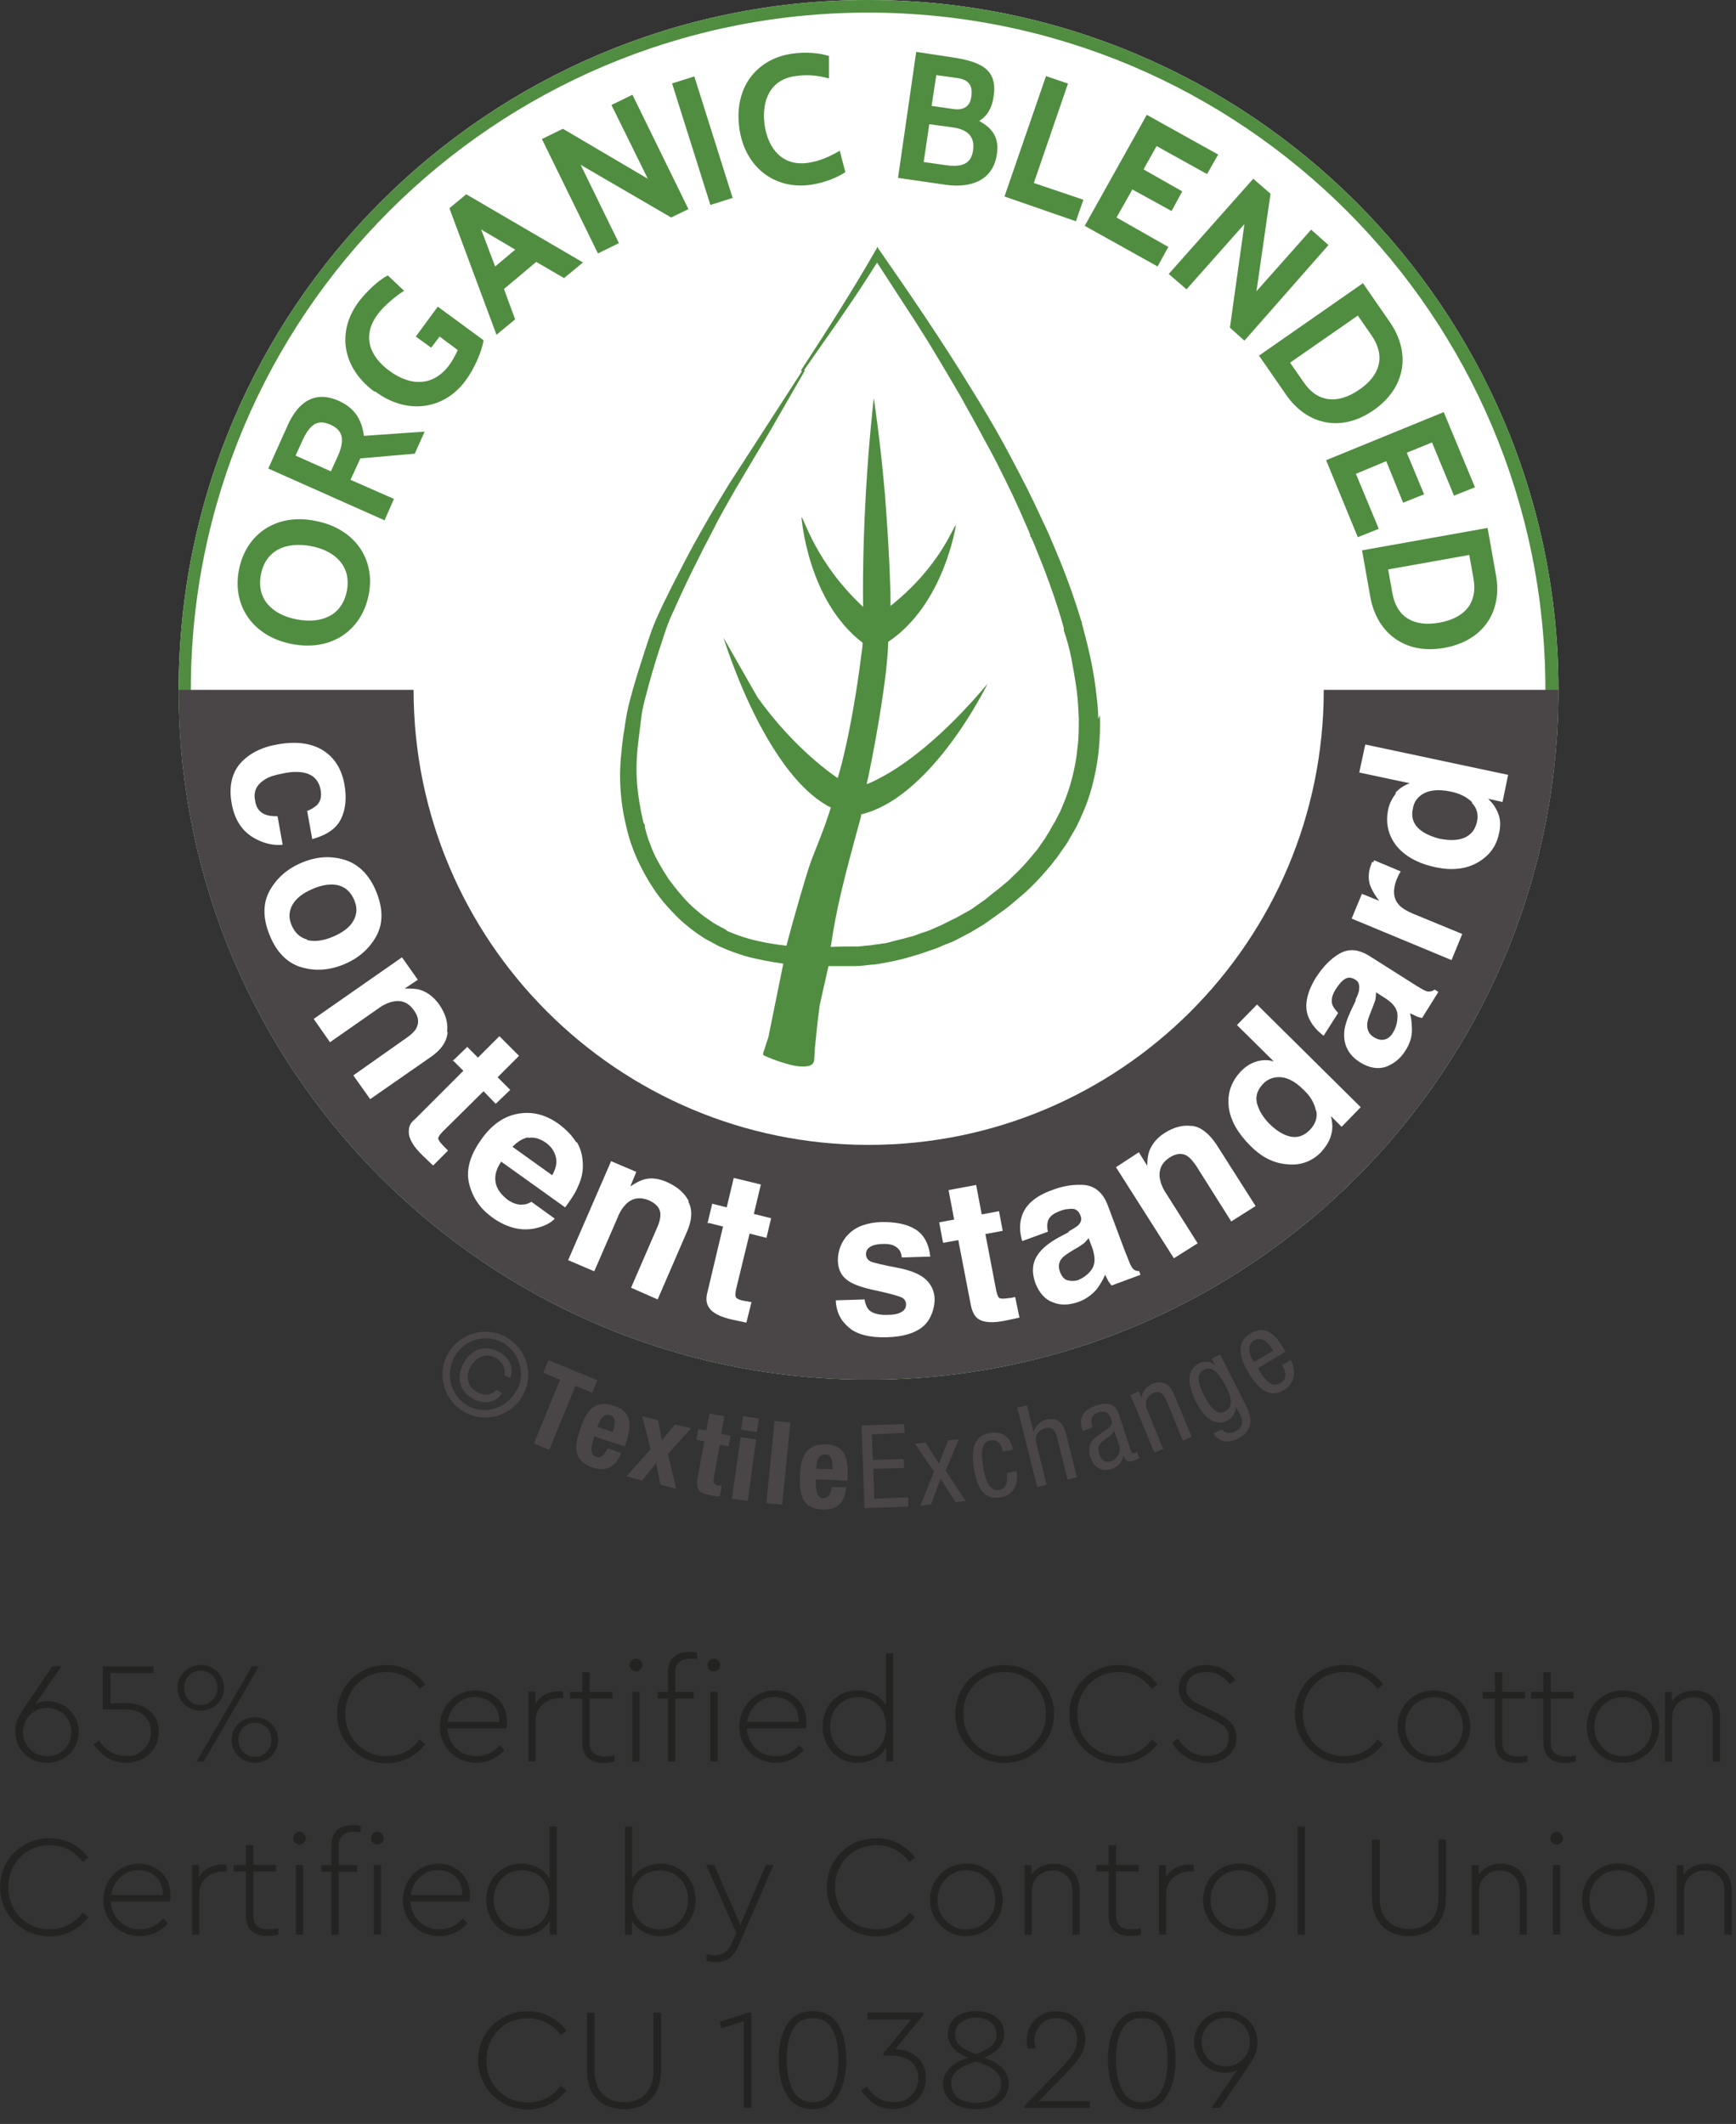 <svg xmlns="http://www.w3.org/2000/svg" xmlns:xlink="http://www.w3.org/1999/xlink" id="Layer_1" viewBox="0 0 1555.6 1903.4"><rect x="0" y="0" width="1555.6" height="1903.4" fill="#333333" stroke="none"/><defs><style>      .st0 {        fill: none;      }      .st1 {        fill: #4a4648;      }      .st2 {        fill: #508d41;      }      .st3 {        isolation: isolate;      }      .st4 {        fill: #232422;      }      .st5 {        fill: #fff;      }      .st6 {        clip-path: url(#clippath);      }    </style><clipPath id="clippath"><path class="st0" d="M160.1,618.2c0,341.3,276.9,618.2,618.2,618.2s618.2-276.9,618.2-618.2S1119.3,0,777.9,0,160.1,276.9,160.1,618.2Z"></path></clipPath></defs><g class="st3"><g class="st3"><path class="st4" d="M56.8,1528.2c4.2,2.5,7.6,5.8,10,9.9,2.5,4.2,3.7,8.8,3.7,13.9s-1.2,9.8-3.7,14.1c-2.5,4.2-5.9,7.6-10.3,10s-9.1,3.7-14.4,3.7-10-1.2-14.4-3.7c-4.4-2.5-7.8-5.8-10.3-10.1-2.5-4.2-3.7-9-3.7-14.1s.8-8.3,2.4-11.8,4.2-7.8,7.8-12.9l1.7-2.6,21.4-31.4h8.1l-23.4,33.9c3.2-1.7,6.8-2.6,10.8-2.6s9.8,1.2,14.1,3.7ZM42.3,1573.8c4,0,7.7-.9,11-2.8,3.3-1.9,5.9-4.5,7.8-7.8s2.8-6.9,2.8-11-.9-7.8-2.8-11c-1.9-3.3-4.5-6-7.8-7.8s-7-2.9-11-2.9-7.7,1-11,2.9-5.9,4.5-7.8,7.8c-1.9,3.3-2.9,7-2.9,11s1,7.8,2.9,11c1.9,3.3,4.5,5.9,7.8,7.8,3.3,1.9,7,2.8,11,2.8Z"></path><path class="st4" d="M127.4,1528.9c4.5,1.9,8.1,4.8,10.8,8.7s4,8.8,4,14.5-1.4,10.7-4.1,14.8c-2.7,4.2-6.4,7.4-10.8,9.6-4.5,2.2-9.3,3.3-14.3,3.3s-12.4-1.6-17.2-4.7c-4.8-3.2-8.7-7.1-11.8-12l4.8-3.5c5.9,9.3,13.9,14,24,14s8.1-.9,11.5-2.7c3.4-1.8,6.1-4.4,8-7.6,1.9-3.3,2.9-7,2.9-11.2,0-6.3-2.1-11.2-6.3-14.8-4.2-3.6-10-5.4-17.6-5.4h-19.2v-38.6h45.4v6.1h-38.6v27.4c4.4-.5,9-.7,13.7-.7s10.3.9,14.8,2.9Z"></path><path class="st4" d="M179.8,1533.1c-3.7,0-7.2-.9-10.4-2.7-3.2-1.8-5.8-4.3-7.6-7.4-1.9-3.2-2.8-6.6-2.8-10.5s.9-7.2,2.8-10.4c1.9-3.1,4.4-5.6,7.6-7.4s6.7-2.7,10.4-2.7,7.2.9,10.5,2.7c3.2,1.8,5.8,4.3,7.6,7.4,1.9,3.1,2.8,6.6,2.8,10.4s-.9,7.3-2.8,10.5c-1.9,3.1-4.4,5.6-7.6,7.4-3.2,1.8-6.7,2.7-10.5,2.7ZM179.8,1527.8c4.3,0,7.8-1.5,10.7-4.4,2.9-2.9,4.3-6.5,4.3-10.9s-1.4-7.9-4.3-10.8c-2.9-2.9-6.5-4.4-10.7-4.4s-7.8,1.5-10.6,4.4c-2.8,2.9-4.2,6.5-4.2,10.8s1.4,7.9,4.2,10.9c2.8,2.9,6.4,4.4,10.6,4.4ZM225.9,1493.3h6.1l-49.5,85.3h-6.3l49.6-85.3ZM217.9,1577.1c-3.2-1.8-5.7-4.3-7.6-7.4-1.9-3.2-2.8-6.6-2.8-10.4s.9-7.3,2.8-10.4c1.9-3.1,4.4-5.6,7.6-7.4,3.2-1.8,6.7-2.7,10.5-2.7s7.2.9,10.4,2.7c3.2,1.8,5.8,4.3,7.6,7.4,1.9,3.1,2.8,6.6,2.8,10.4s-.9,7.2-2.8,10.4c-1.9,3.1-4.4,5.6-7.6,7.4-3.2,1.8-6.7,2.7-10.4,2.7s-7.3-.9-10.5-2.7ZM228.4,1574.4c4.3,0,7.8-1.5,10.6-4.4,2.8-2.9,4.2-6.5,4.2-10.8s-1.4-7.9-4.2-10.9c-2.8-2.9-6.4-4.4-10.6-4.4s-7.8,1.5-10.6,4.4c-2.8,2.9-4.2,6.6-4.2,10.9s1.4,7.9,4.2,10.8c2.8,2.9,6.4,4.4,10.6,4.4Z"></path><path class="st4" d="M323.9,1574.1c-6.7-3.9-12.1-9.2-16-15.9-3.9-6.7-5.9-14.1-5.9-22.2s2-15.6,5.9-22.3c3.9-6.7,9.3-12,16-15.8,6.8-3.9,14.2-5.8,22.3-5.8s13.9,1.6,20,4.7c6.1,3.1,11,7.3,14.9,12.7l-5.1,4c-3.4-4.7-7.6-8.5-12.7-11.1-5.1-2.7-10.7-4-16.9-4s-13.3,1.6-18.9,4.9c-5.7,3.3-10.1,7.8-13.3,13.6-3.2,5.8-4.8,12.2-4.8,19.1s1.6,13.5,4.8,19.2c3.2,5.7,7.7,10.3,13.3,13.6,5.7,3.3,12,5,18.9,5s11.8-1.3,16.9-3.9,9.3-6.3,12.7-11.1l5.1,4c-3.8,5.4-8.8,9.6-14.9,12.7-6.1,3.1-12.7,4.7-20,4.7s-15.5-1.9-22.3-5.8Z"></path><path class="st4" d="M453.6,1548.9h-52.8c.3,4.8,1.6,9.1,3.9,12.9,2.3,3.8,5.4,6.7,9.3,8.9,3.9,2.1,8.1,3.1,12.8,3.1,8.4,0,15.4-3.3,21-9.8l4.2,4.2c-3.1,3.6-6.9,6.5-11.2,8.5-4.4,2.1-9,3.1-14.1,3.1s-11.5-1.4-16.5-4.3-8.9-6.8-11.8-11.8c-2.9-4.9-4.3-10.4-4.3-16.3s1.4-11.4,4.2-16.4c2.8-5,6.7-8.9,11.5-11.8,4.9-2.9,10.2-4.3,16.1-4.3s9.9,1.1,14.2,3.4,7.7,5.5,10.3,9.7c2.5,4.2,3.8,9.1,3.8,14.6s-.2,4.8-.5,6.2ZM409.3,1527.1c-4.5,4.2-7.3,9.5-8.2,16h46.2c.2-4.5-.7-8.4-2.6-11.8-1.9-3.4-4.6-6-8-7.8s-7.1-2.7-11.1-2.7c-6.4,0-11.8,2.1-16.3,6.2Z"></path><path class="st4" d="M503.1,1515.9c.7.2,1.3.2,1.6.2v5.7h-3.3c-3.6,0-7,.8-10.3,2.4s-6,3.9-8,6.9-3.1,6.6-3.1,10.7v36.7h-6.5v-62.5h6.3v10.6c2.3-3.6,5.2-6.3,8.9-8.2,3.7-1.9,7.7-2.8,12-2.8s1.7,0,2.4.2Z"></path><path class="st4" d="M550.8,1572.9v5.7c-3.3.8-6.6,1.3-9.8,1.3-5.9,0-10.6-1.5-14.1-4.5-3.5-3-5.2-7.8-5.2-14.2v-39h-11v-6h11v-17.7h6.7v17.7h20.4v6h-20.4v38.8c0,4.7,1.2,8.1,3.7,10.1,2.4,2,5.8,3,10,3s5.4-.4,8.7-1.1Z"></path><path class="st4" d="M565.8,1496.1c-1.1-1.1-1.6-2.5-1.6-4s.6-2.9,1.6-4c1.1-1.1,2.5-1.6,4.1-1.6s2.9.5,4,1.6c1.1,1.1,1.7,2.5,1.7,4s-.6,2.9-1.7,4c-1.1,1.1-2.5,1.7-4,1.7s-3-.6-4.1-1.7ZM566.6,1516.1h6.5v62.5h-6.5v-62.5Z"></path><path class="st4" d="M608.7,1489.3c-2.4,2-3.7,5.4-3.7,10.1v16.8h16.6v6h-16.6v56.5h-6.5v-56.5h-9.1v-6h9.1v-17c0-6.5,1.7-11.2,5.1-14.2s8.1-4.6,13.9-4.6,4.9.3,7.2.8v5.7c-2-.4-4-.5-6-.5-4.3,0-7.6,1-10,3ZM635.6,1496.1c-1.1-1.1-1.6-2.5-1.6-4s.6-2.9,1.6-4c1.1-1.1,2.5-1.6,4.1-1.6s2.9.5,4,1.6c1.1,1.1,1.7,2.5,1.7,4s-.6,2.9-1.7,4c-1.1,1.1-2.5,1.7-4,1.7s-3-.6-4.1-1.7ZM636.5,1516.1h6.5v62.5h-6.5v-62.5Z"></path><path class="st4" d="M722,1548.9h-52.8c.3,4.8,1.6,9.1,3.9,12.9,2.3,3.8,5.4,6.7,9.3,8.9,3.9,2.1,8.1,3.1,12.8,3.1,8.4,0,15.4-3.3,21-9.8l4.2,4.2c-3.1,3.6-6.9,6.5-11.2,8.5-4.4,2.1-9,3.1-14.1,3.1s-11.5-1.4-16.5-4.3-8.9-6.8-11.8-11.8c-2.9-4.9-4.3-10.4-4.3-16.3s1.4-11.4,4.2-16.4c2.8-5,6.7-8.9,11.5-11.8,4.9-2.9,10.2-4.3,16.1-4.3s9.9,1.1,14.2,3.4,7.7,5.5,10.3,9.7c2.5,4.2,3.8,9.1,3.8,14.6s-.2,4.8-.5,6.2ZM677.7,1527.1c-4.5,4.2-7.3,9.5-8.2,16h46.2c.2-4.5-.7-8.4-2.6-11.8-1.9-3.4-4.6-6-8-7.8s-7.1-2.7-11.1-2.7c-6.4,0-11.8,2.1-16.3,6.2Z"></path><path class="st4" d="M800.4,1481.6v97h-6.3v-12.7c-2.3,4.3-5.9,7.7-10.5,10.2-4.7,2.5-9.7,3.7-15.2,3.7s-11.2-1.4-15.9-4.3-8.6-6.8-11.3-11.8-4.1-10.4-4.1-16.3,1.3-11.5,4-16.5c2.7-5,6.4-8.9,11.2-11.8,4.8-2.9,10.1-4.3,16.1-4.3s10.4,1.2,15,3.6c4.6,2.4,8.1,5.7,10.5,9.8v-46.6h6.5ZM781.3,1571c3.8-1.9,6.8-4.9,9.1-8.8,2.3-4,3.5-8.9,3.5-14.7s-1.1-10.9-3.5-14.9-5.4-6.9-9.1-8.8c-3.8-1.9-7.8-2.9-12.2-2.9s-9.1,1.1-12.9,3.4c-3.8,2.3-6.8,5.5-9,9.5-2.2,4.1-3.3,8.6-3.3,13.5s1.1,9.4,3.3,13.4c2.2,4,5.2,7.2,9,9.6,3.8,2.3,8.1,3.5,12.9,3.5s8.4-.9,12.2-2.8Z"></path><path class="st4" d="M877.9,1574.1c-6.7-3.9-12.1-9.2-16-15.9-3.9-6.7-5.9-14.1-5.9-22.2s2-15.6,5.9-22.3c3.9-6.7,9.2-12,16-15.8,6.7-3.9,14.2-5.8,22.3-5.8s15.4,1.9,22.2,5.8c6.8,3.9,12.1,9.1,16.1,15.8,4,6.7,6,14.1,6,22.3s-2,15.5-6,22.2c-4,6.7-9.3,12-16.1,15.9-6.8,3.9-14.2,5.8-22.2,5.8s-15.5-1.9-22.3-5.8ZM919.1,1568.6c5.6-3.3,10-7.8,13.3-13.6,3.2-5.8,4.8-12.1,4.8-19.1s-1.6-13.3-4.8-19c-3.3-5.8-7.7-10.3-13.3-13.6-5.7-3.3-11.9-4.9-18.8-4.9s-13.3,1.6-19,4.9-10.1,7.8-13.3,13.6c-3.2,5.8-4.8,12.2-4.8,19.1s1.6,13.5,4.8,19.2c3.2,5.7,7.7,10.3,13.3,13.6,5.6,3.3,12,5,19,5s13.1-1.6,18.8-5Z"></path><path class="st4" d="M980.1,1574.1c-6.8-3.9-12.1-9.2-16-15.9-3.9-6.7-5.9-14.1-5.9-22.2s2-15.6,5.9-22.3c3.9-6.7,9.2-12,16-15.8,6.7-3.9,14.1-5.8,22.2-5.8s13.9,1.6,20,4.7c6,3.1,11,7.3,14.9,12.7l-5.1,4c-3.4-4.7-7.6-8.5-12.7-11.1-5.1-2.7-10.7-4-16.9-4s-13.3,1.6-19,4.9c-5.6,3.3-10.1,7.8-13.3,13.6-3.2,5.8-4.8,12.2-4.8,19.1s1.6,13.5,4.8,19.2c3.2,5.7,7.7,10.3,13.3,13.6,5.7,3.3,12,5,19,5s11.8-1.3,16.9-3.9c5.1-2.6,9.3-6.3,12.7-11.1l5.1,4c-3.8,5.4-8.8,9.6-14.9,12.7-6.1,3.1-12.7,4.7-20,4.7s-15.5-1.9-22.2-5.8Z"></path><path class="st4" d="M1063.4,1575c-5.3-3.2-9.7-7.6-13.1-13.2l5.1-3.8c3,4.7,6.7,8.5,11,11.4,4.3,2.8,9.3,4.2,15,4.2s10.5-1.4,14.1-4.3c3.6-2.9,5.5-6.8,5.5-11.8s-.6-5.4-1.8-7.4c-1.1-2-2.9-3.7-5-5.1-2.2-1.5-5.2-3.2-9.1-5.1l-9.8-4.7c-3.8-1.7-7-3.4-9.6-5.1s-4.9-4-6.7-6.8c-1.8-2.8-2.7-6.2-2.7-10.1s1.1-8.1,3.3-11.3c2.3-3.2,5.3-5.6,9.1-7.3s8-2.5,12.5-2.5,10.5,1.2,15,3.7c4.5,2.5,8.1,5.7,10.9,9.9l-5.1,3.8c-2.6-3.6-5.7-6.4-9.2-8.3s-7.4-2.8-11.6-2.8-9.1,1.2-12.7,3.6-5.4,6-5.4,10.9.7,5.2,1.9,7.2c1.3,1.9,2.9,3.5,5,4.8s4.8,2.8,8.4,4.5l9.6,4.6c6.7,3.1,11.7,6.4,15,9.8,3.3,3.5,4.9,8,4.9,13.6s-1.1,8.4-3.5,11.8-5.6,6-9.6,8c-4,1.9-8.6,2.8-13.6,2.8s-12.5-1.6-17.9-4.9Z"></path><path class="st4" d="M1182.2,1574.1c-6.7-3.9-12.1-9.2-16-15.9-3.9-6.7-5.8-14.1-5.8-22.2s2-15.6,5.8-22.3c3.9-6.7,9.3-12,16-15.8,6.8-3.9,14.2-5.8,22.3-5.8s13.9,1.6,19.9,4.7c6.1,3.1,11.1,7.3,14.9,12.7l-5.1,4c-3.4-4.7-7.6-8.5-12.7-11.1-5.1-2.7-10.7-4-16.9-4s-13.3,1.6-18.9,4.9c-5.7,3.3-10.1,7.8-13.3,13.6-3.3,5.8-4.9,12.2-4.9,19.1s1.6,13.5,4.9,19.2c3.2,5.7,7.6,10.3,13.3,13.6,5.6,3.3,11.9,5,18.9,5s11.8-1.3,16.9-3.9c5.1-2.6,9.4-6.3,12.7-11.1l5.1,4c-3.8,5.4-8.8,9.6-14.9,12.7-6,3.1-12.7,4.7-19.9,4.7s-15.5-1.9-22.3-5.8Z"></path><path class="st4" d="M1268.5,1575.5c-5-2.9-8.9-6.8-11.8-11.8s-4.3-10.5-4.3-16.4,1.5-11.5,4.3-16.5c2.9-4.9,6.8-8.8,11.8-11.7,5-2.9,10.5-4.2,16.5-4.2s11.4,1.4,16.4,4.3c5,2.9,8.9,6.8,11.8,11.8,2.9,4.9,4.3,10.4,4.3,16.3s-1.5,11.4-4.3,16.4c-2.9,5-6.9,8.9-11.9,11.8-5,2.9-10.5,4.3-16.5,4.3s-11.4-1.4-16.4-4.3ZM1284.8,1573.8c4.8,0,9.1-1.1,13.2-3.5,3.9-2.3,7.1-5.5,9.4-9.5,2.3-4,3.4-8.5,3.4-13.4s-1.1-9.5-3.4-13.5c-2.3-4-5.4-7.2-9.4-9.5-3.9-2.3-8.3-3.5-13-3.5s-9.3,1.2-13.2,3.5c-3.9,2.3-7,5.5-9.2,9.5-2.3,4-3.4,8.5-3.4,13.5s1.1,9.4,3.4,13.4c2.2,4,5.4,7.2,9.2,9.5,3.9,2.3,8.3,3.5,13.1,3.5Z"></path><path class="st4" d="M1368.7,1572.9v5.7c-3.3.8-6.6,1.3-9.8,1.3-5.9,0-10.6-1.5-14.1-4.5-3.5-3-5.2-7.8-5.2-14.2v-39h-11v-6h11v-17.7h6.6v17.7h20.4v6h-20.4v38.8c0,4.7,1.2,8.1,3.7,10.1s5.8,3,10,3,5.4-.4,8.7-1.1Z"></path><path class="st4" d="M1412.1,1572.9v5.7c-3.3.8-6.6,1.3-9.8,1.3-5.9,0-10.6-1.5-14.1-4.5-3.5-3-5.2-7.8-5.2-14.2v-39h-11v-6h11v-17.7h6.6v17.7h20.4v6h-20.4v38.8c0,4.7,1.2,8.1,3.7,10.1s5.8,3,10,3,5.4-.4,8.7-1.1Z"></path><path class="st4" d="M1437.9,1575.5c-5-2.9-8.9-6.8-11.8-11.8-2.9-5-4.3-10.5-4.3-16.4s1.5-11.5,4.3-16.5c2.9-4.9,6.8-8.8,11.8-11.7s10.5-4.2,16.5-4.2,11.4,1.4,16.4,4.3c5,2.9,8.9,6.8,11.8,11.8,2.9,4.9,4.3,10.4,4.3,16.3s-1.5,11.4-4.3,16.4c-2.9,5-6.9,8.9-11.9,11.8-5,2.9-10.5,4.3-16.5,4.3s-11.4-1.4-16.4-4.3ZM1454.3,1573.8c4.8,0,9.1-1.1,13.2-3.5,3.9-2.3,7.1-5.5,9.4-9.5,2.3-4,3.4-8.5,3.4-13.4s-1.1-9.5-3.4-13.5c-2.3-4-5.4-7.2-9.4-9.5-3.9-2.3-8.3-3.5-13-3.5s-9.3,1.2-13.2,3.5c-3.9,2.3-7,5.5-9.2,9.5-2.3,4-3.4,8.5-3.4,13.5s1.1,9.4,3.4,13.4c2.2,4,5.4,7.2,9.2,9.5,3.9,2.3,8.3,3.5,13.1,3.5Z"></path></g><g class="st3"><path class="st4" d="M1535.2,1521.6c4.1,4.5,6.1,10.3,6.1,17.6v39.5h-6.5v-39.1c0-5.5-1.6-10-4.7-13.4-3.2-3.5-7.5-5.2-12.9-5.2s-10,1.8-13.5,5.3-5.3,8-5.3,13.3v39.1h-6.5v-62.5h6.3v8.4c2.2-3.1,5-5.5,8.4-7.1,3.4-1.7,7.4-2.5,11.7-2.5,7.2,0,12.9,2.2,17,6.7Z"></path></g></g><g class="st3"><g class="st3"><path class="st4" d="M22,1729.3c-6.7-3.9-12.1-9.2-16-15.9-3.9-6.7-5.9-14.1-5.9-22.2s2-15.6,5.9-22.3c3.9-6.7,9.3-11.9,16-15.8,6.8-3.9,14.2-5.8,22.3-5.8s13.9,1.6,20,4.7c6.1,3.1,11,7.4,14.9,12.7l-5.1,4c-3.4-4.7-7.6-8.4-12.7-11.1-5.1-2.7-10.7-4-16.9-4s-13.3,1.6-18.9,4.9c-5.7,3.3-10.1,7.8-13.3,13.6-3.2,5.8-4.8,12.1-4.8,19.1s1.6,13.5,4.8,19.2c3.2,5.8,7.7,10.3,13.3,13.6,5.7,3.3,12,4.9,18.9,4.9s11.8-1.3,16.9-4c5.1-2.6,9.3-6.3,12.7-11l5.1,4c-3.8,5.4-8.8,9.6-14.9,12.7s-12.7,4.7-20,4.7-15.5-2-22.3-5.8Z"></path></g></g><g class="st3"><g class="st3"><path class="st4" d="M152.1,1704h-52.8c.3,4.9,1.6,9.1,3.9,12.9s5.4,6.7,9.3,8.9c3.9,2.1,8.1,3.2,12.8,3.2,8.4,0,15.4-3.3,21-9.8l4.2,4.3c-3.1,3.6-6.9,6.5-11.2,8.5-4.4,2.1-9,3.1-14.1,3.1s-11.5-1.4-16.5-4.3c-5-2.9-8.9-6.8-11.8-11.8-2.9-4.9-4.3-10.4-4.3-16.3s1.4-11.4,4.2-16.4c2.8-5,6.7-8.9,11.5-11.8,4.9-2.9,10.2-4.3,16.1-4.3s9.9,1.1,14.2,3.4c4.3,2.3,7.7,5.6,10.3,9.8,2.5,4.2,3.8,9.1,3.8,14.6s-.2,4.8-.5,6.2ZM107.9,1682.3c-4.5,4.2-7.3,9.5-8.2,15.9h46.2c.2-4.5-.7-8.4-2.6-11.8s-4.6-5.9-8-7.8c-3.4-1.8-7.1-2.7-11.1-2.7-6.4,0-11.8,2.1-16.3,6.3Z"></path><path class="st4" d="M201.6,1671.2c.7,0,1.3.2,1.6.2v5.7h-3.3c-3.6,0-7,.8-10.3,2.4s-6,3.9-8,6.9c-2,3-3.1,6.5-3.1,10.7v36.7h-6.5v-62.4h6.3v10.6c2.3-3.6,5.2-6.4,8.9-8.3,3.7-1.8,7.7-2.8,12-2.8s1.7,0,2.4.2Z"></path><path class="st4" d="M249.4,1728.1v5.6c-3.3.9-6.6,1.3-9.8,1.3-5.9,0-10.6-1.5-14.1-4.5-3.5-3-5.2-7.8-5.2-14.2v-39.1h-11v-6h11v-17.7h6.7v17.7h20.4v6h-20.4v38.8c0,4.7,1.2,8.1,3.7,10.1,2.4,2,5.8,2.9,10,2.9s5.4-.3,8.7-1Z"></path><path class="st4" d="M264.3,1651.3c-1.1-1.1-1.6-2.5-1.6-4s.6-2.9,1.6-4c1.1-1.1,2.5-1.7,4.1-1.7s2.9.6,4,1.7c1.1,1.1,1.7,2.5,1.7,4s-.6,2.9-1.7,4c-1.1,1.1-2.5,1.7-4,1.7s-3-.6-4.1-1.7ZM265.1,1671.3h6.5v62.4h-6.5v-62.4Z"></path><path class="st4" d="M307.2,1644.5c-2.4,2-3.7,5.4-3.7,10.1v16.8h16.6v6h-16.6v56.5h-6.5v-56.5h-9.1v-6h9.1v-17.1c0-6.5,1.7-11.2,5.1-14.2,3.4-3,8.1-4.5,13.9-4.5s4.9.2,7.2.7v5.7c-2-.3-4-.5-6-.5-4.3,0-7.6,1-10,2.9ZM334.1,1651.3c-1.1-1.1-1.6-2.5-1.6-4s.6-2.9,1.6-4c1.1-1.1,2.5-1.7,4.1-1.7s2.9.6,4,1.7c1.1,1.1,1.7,2.5,1.7,4s-.6,2.9-1.7,4c-1.1,1.1-2.5,1.7-4,1.7s-3-.6-4.1-1.7ZM335,1671.3h6.5v62.4h-6.5v-62.4Z"></path><path class="st4" d="M420.5,1704h-52.8c.3,4.9,1.6,9.1,3.9,12.9s5.4,6.7,9.3,8.9c3.9,2.1,8.1,3.2,12.8,3.2,8.4,0,15.4-3.3,21-9.8l4.2,4.3c-3.1,3.6-6.9,6.5-11.2,8.5-4.4,2.1-9,3.1-14.1,3.1s-11.5-1.4-16.5-4.3c-5-2.9-8.9-6.8-11.8-11.8-2.9-4.9-4.3-10.4-4.3-16.3s1.4-11.4,4.2-16.4c2.8-5,6.7-8.9,11.5-11.8,4.9-2.9,10.2-4.3,16.1-4.3s9.9,1.1,14.2,3.4,7.7,5.6,10.3,9.8c2.5,4.2,3.8,9.1,3.8,14.6s-.2,4.8-.5,6.2ZM376.2,1682.3c-4.5,4.2-7.3,9.5-8.2,15.9h46.2c.2-4.5-.7-8.4-2.6-11.8s-4.6-5.9-8-7.8c-3.4-1.8-7.1-2.7-11.1-2.7-6.4,0-11.8,2.1-16.3,6.3Z"></path><path class="st4" d="M499,1636.9v96.9h-6.3v-12.7c-2.3,4.3-5.9,7.7-10.5,10.2-4.7,2.5-9.7,3.8-15.2,3.8s-11.2-1.4-15.9-4.3c-4.8-2.9-8.6-6.8-11.3-11.8-2.7-4.9-4.1-10.4-4.1-16.3s1.3-11.5,4-16.5c2.7-4.9,6.4-8.8,11.2-11.8,4.8-2.9,10.1-4.3,16.1-4.3s10.4,1.2,15,3.6c4.6,2.4,8.1,5.7,10.5,9.8v-46.6h6.5ZM479.8,1726.1c3.8-1.9,6.8-4.8,9.1-8.8,2.3-3.9,3.5-8.8,3.5-14.7s-1.1-10.9-3.5-14.9-5.4-6.9-9.1-8.8c-3.8-1.9-7.8-2.8-12.2-2.8s-9.1,1.1-12.9,3.4c-3.8,2.3-6.8,5.4-9,9.5-2.2,4-3.3,8.5-3.3,13.4s1.1,9.4,3.3,13.4c2.2,4,5.2,7.2,9,9.6,3.8,2.3,8.1,3.5,12.9,3.5s8.4-1,12.2-2.9Z"></path></g></g><g class="st3"><g class="st3"><path class="st4" d="M607.9,1674.4c4.8,2.9,8.6,6.8,11.3,11.8,2.7,5,4.1,10.5,4.1,16.5s-1.4,11.4-4.1,16.3c-2.7,5-6.5,8.9-11.3,11.8-4.8,2.9-10.1,4.3-15.9,4.3s-10.5-1.2-15.2-3.8c-4.7-2.5-8.2-5.8-10.5-10v12.5h-6.3v-96.9h6.5v46.6c2.4-4.2,5.9-7.4,10.5-9.8,4.6-2.4,9.5-3.6,14.9-3.6s11.2,1.5,15.9,4.3ZM604.3,1725.5c3.8-2.3,6.8-5.5,9-9.6,2.2-4.1,3.3-8.5,3.3-13.4s-1.1-9.4-3.3-13.4c-2.2-4.1-5.2-7.2-9-9.5-3.8-2.2-8.1-3.4-12.9-3.4s-8.4.9-12.2,2.8c-3.8,1.9-6.8,4.8-9.1,8.8s-3.5,8.9-3.5,14.9,1.1,10.8,3.5,14.7c2.3,4,5.4,6.9,9.1,8.8,3.8,1.9,7.8,2.9,12.2,2.9s9.1-1.2,12.9-3.5Z"></path></g></g><g class="st3"><g class="st3"><path class="st4" d="M693.2,1671.3l-31.5,72.6c-2.2,5.1-5,8.7-8.1,11-3.2,2.2-7,3.3-11.6,3.3s-6-.4-8.9-1.2v-5.7c2.8.6,5.4.9,8,.9s6.1-.8,8.5-2.4c2.4-1.6,4.4-4.4,6.1-8.3l4.1-9.2-27-61.1h7.2l23.4,53.8,22.9-53.8h7Z"></path></g></g><g class="st3"><g class="st3"><path class="st4" d="M762.8,1729.3c-6.7-3.9-12.1-9.2-16-15.9-3.9-6.7-5.9-14.1-5.9-22.2s2-15.6,5.9-22.3c3.9-6.7,9.3-11.9,16-15.8,6.8-3.9,14.2-5.8,22.3-5.8s13.9,1.6,20,4.7c6.1,3.1,11,7.4,14.9,12.7l-5.1,4c-3.4-4.7-7.6-8.4-12.7-11.1-5.1-2.7-10.7-4-16.9-4s-13.3,1.6-18.9,4.9c-5.7,3.3-10.1,7.8-13.3,13.6-3.2,5.8-4.8,12.1-4.8,19.1s1.6,13.5,4.8,19.2c3.2,5.8,7.7,10.3,13.3,13.6,5.7,3.3,12,4.9,18.9,4.9s11.8-1.3,16.9-4c5.1-2.6,9.3-6.3,12.7-11l5.1,4c-3.8,5.4-8.8,9.6-14.9,12.7s-12.7,4.7-20,4.7-15.5-2-22.3-5.8Z"></path></g></g><g class="st3"><g class="st3"><path class="st4" d="M849.5,1730.7c-5-2.9-9-6.8-11.8-11.8-2.9-5-4.3-10.5-4.3-16.4s1.4-11.6,4.3-16.5c2.9-5,6.8-8.9,11.8-11.7,5-2.8,10.5-4.3,16.5-4.3s11.5,1.5,16.4,4.3c5,2.9,8.9,6.8,11.8,11.8,2.9,5,4.4,10.4,4.4,16.4s-1.5,11.4-4.4,16.4c-2.9,5-6.9,9-11.9,11.8-5,2.9-10.5,4.3-16.5,4.3s-11.4-1.4-16.3-4.3ZM865.8,1729c4.8,0,9.2-1.2,13.2-3.5s7.1-5.5,9.4-9.5c2.3-4,3.4-8.5,3.4-13.4s-1.1-9.5-3.4-13.5c-2.3-4-5.4-7.2-9.3-9.6-3.9-2.3-8.3-3.4-13.1-3.4s-9.3,1.1-13.2,3.4c-3.9,2.4-7,5.5-9.3,9.6-2.2,4-3.4,8.5-3.4,13.5s1.1,9.4,3.4,13.4c2.3,4,5.4,7.1,9.3,9.5,3.9,2.3,8.3,3.5,13,3.5Z"></path><path class="st4" d="M961.4,1676.8c4.1,4.5,6.1,10.3,6.1,17.6v39.4h-6.5v-39c0-5.5-1.6-10-4.7-13.4s-7.4-5.1-12.9-5.1-10,1.7-13.5,5.3c-3.5,3.6-5.3,8-5.3,13.3v39h-6.5v-62.4h6.2v8.4c2.2-3.1,5-5.5,8.4-7.2,3.5-1.7,7.4-2.5,11.7-2.5,7.2,0,12.9,2.3,17,6.7Z"></path><path class="st4" d="M1022.5,1728.1v5.6c-3.3.9-6.6,1.3-9.8,1.3-5.9,0-10.6-1.5-14.1-4.5s-5.2-7.8-5.2-14.2v-39.1h-11v-6h11v-17.7h6.7v17.7h20.3v6h-20.3v38.8c0,4.7,1.2,8.1,3.7,10.1,2.4,2,5.8,2.9,10,2.9s5.4-.3,8.7-1Z"></path></g></g><g class="st3"><g class="st3"><path class="st4" d="M1068.1,1671.2c.7,0,1.3.2,1.6.2v5.7h-3.3c-3.6,0-7,.8-10.3,2.4-3.3,1.6-6,3.9-8,6.9-2,3-3.1,6.5-3.1,10.7v36.7h-6.5v-62.4h6.3v10.6c2.2-3.6,5.2-6.4,8.9-8.3,3.6-1.8,7.6-2.8,12-2.8s1.7,0,2.4.2Z"></path></g></g><g class="st3"><g class="st3"><path class="st4" d="M1094.2,1730.7c-5-2.9-8.9-6.8-11.8-11.8-2.9-5-4.3-10.5-4.3-16.4s1.4-11.6,4.3-16.5c2.9-5,6.8-8.9,11.8-11.7s10.5-4.3,16.5-4.3,11.5,1.5,16.5,4.3c4.9,2.9,8.9,6.8,11.8,11.8,2.9,5,4.4,10.4,4.4,16.4s-1.5,11.4-4.4,16.4c-2.9,5-6.9,9-11.8,11.8-5,2.9-10.5,4.3-16.5,4.3s-11.4-1.4-16.4-4.3ZM1110.5,1729c4.8,0,9.2-1.2,13.1-3.5,4-2.3,7.1-5.5,9.4-9.5,2.3-4,3.5-8.5,3.5-13.4s-1.1-9.5-3.5-13.5c-2.3-4-5.4-7.2-9.3-9.6-3.9-2.3-8.3-3.4-13.1-3.4s-9.2,1.1-13.2,3.4c-3.9,2.4-7,5.5-9.3,9.6-2.2,4-3.3,8.5-3.3,13.5s1.1,9.4,3.3,13.4c2.3,4,5.4,7.1,9.3,9.5s8.3,3.5,13,3.5Z"></path><path class="st4" d="M1162.8,1636.9h6.5v96.9h-6.5v-96.9Z"></path></g></g><g class="st3"><g class="st3"><path class="st4" d="M1245.2,1731c-5-2.7-8.9-6.6-11.6-11.8s-4.1-11.3-4.1-18.5v-52.2h6.8v52.5c0,8.9,2.5,15.7,7.3,20.5s11.2,7.2,19.1,7.2,14.1-2.4,19-7.2c4.8-4.8,7.2-11.7,7.2-20.5v-52.5h6.8v52.2c0,7.2-1.3,13.3-4.1,18.5-2.8,5.2-6.6,9.1-11.6,11.8-5,2.7-10.8,4.1-17.3,4.1s-12.4-1.3-17.4-4.1Z"></path></g></g><g class="st3"><g class="st3"><path class="st4" d="M1362.1,1676.8c4.1,4.5,6.1,10.3,6.1,17.6v39.4h-6.5v-39c0-5.5-1.6-10-4.7-13.4-3.2-3.4-7.5-5.1-12.9-5.1s-10,1.7-13.5,5.3-5.3,8-5.3,13.3v39h-6.5v-62.4h6.3v8.4c2.2-3.1,5-5.5,8.4-7.2,3.4-1.7,7.4-2.5,11.7-2.5,7.2,0,12.9,2.3,17,6.7Z"></path><path class="st4" d="M1390.8,1651.3c-1.1-1.1-1.6-2.5-1.6-4s.5-2.9,1.6-4c1.1-1.1,2.5-1.7,4.1-1.7s2.9.6,4,1.7c1.1,1.1,1.7,2.5,1.7,4s-.5,2.9-1.7,4-2.5,1.7-4,1.7-3-.6-4.1-1.7ZM1391.6,1671.3h6.5v62.4h-6.5v-62.4Z"></path><path class="st4" d="M1433.7,1730.7c-5-2.9-8.9-6.8-11.8-11.8-2.9-5-4.3-10.5-4.3-16.4s1.4-11.6,4.3-16.5c2.9-5,6.8-8.9,11.8-11.7,5-2.8,10.5-4.3,16.5-4.3s11.5,1.5,16.5,4.3c4.9,2.9,8.9,6.8,11.8,11.8,2.9,5,4.4,10.4,4.4,16.4s-1.5,11.4-4.4,16.4c-2.9,5-6.9,9-11.9,11.8-5,2.9-10.5,4.3-16.5,4.3s-11.4-1.4-16.4-4.3ZM1450.1,1729c4.8,0,9.1-1.2,13.1-3.5s7.1-5.5,9.4-9.5c2.3-4,3.5-8.5,3.5-13.4s-1.1-9.5-3.5-13.5c-2.3-4-5.4-7.2-9.4-9.6-3.9-2.3-8.3-3.4-13-3.4s-9.3,1.1-13.2,3.4c-3.9,2.4-7,5.5-9.3,9.6-2.2,4-3.4,8.5-3.4,13.5s1.1,9.4,3.4,13.4c2.2,4,5.4,7.1,9.3,9.5s8.3,3.5,13.1,3.5Z"></path><path class="st4" d="M1545.6,1676.8c4.1,4.5,6.2,10.3,6.2,17.6v39.4h-6.5v-39c0-5.5-1.6-10-4.8-13.4-3.2-3.4-7.4-5.1-12.8-5.1s-10,1.7-13.5,5.3c-3.6,3.6-5.3,8-5.3,13.3v39h-6.5v-62.4h6.2v8.4c2.2-3.1,5-5.5,8.4-7.2,3.5-1.7,7.3-2.5,11.7-2.5,7.2,0,12.8,2.3,16.9,6.7Z"></path></g></g><g class="st3"><g class="st3"><path class="st4" d="M450.3,1884.4c-6.7-3.9-12.1-9.2-16-15.9-3.9-6.7-5.9-14.1-5.9-22.2s2-15.6,5.9-22.3c3.9-6.7,9.3-12,16-15.8,6.8-3.9,14.2-5.8,22.3-5.8s13.9,1.6,20,4.7c6.1,3.1,11,7.3,14.9,12.7l-5.1,4c-3.4-4.7-7.6-8.5-12.7-11.1-5.1-2.7-10.7-4-16.9-4s-13.3,1.6-18.9,4.9-10.1,7.8-13.3,13.6c-3.2,5.8-4.8,12.2-4.8,19.1s1.6,13.5,4.8,19.2c3.2,5.7,7.7,10.3,13.3,13.6,5.7,3.3,12,5,18.9,5s11.8-1.3,16.9-3.9,9.3-6.3,12.7-11.1l5.1,4c-3.8,5.4-8.8,9.6-14.9,12.7-6.1,3.1-12.7,4.7-20,4.7s-15.5-1.9-22.3-5.8Z"></path><path class="st4" d="M541.7,1886.2c-5-2.7-8.9-6.7-11.6-11.8s-4.1-11.4-4.1-18.5v-52.2h6.8v52.5c0,8.9,2.4,15.7,7.3,20.5,4.8,4.8,11.2,7.2,19.1,7.2s14.2-2.4,19-7.2c4.8-4.8,7.3-11.7,7.3-20.5v-52.5h6.8v52.2c0,7.1-1.4,13.3-4.1,18.5-2.8,5.1-6.6,9.1-11.6,11.8-5,2.7-10.8,4-17.3,4s-12.4-1.3-17.4-4Z"></path><path class="st4" d="M673.3,1803.6v85.3h-6.8v-77.7l-20,6.5-1.6-5.8,25.6-8.3h2.7Z"></path><path class="st4" d="M728.1,1890.2c-10.3,0-17.9-4.2-22.9-12.5-5-8.3-7.4-19.1-7.4-32.2s2.5-23.5,7.5-31.4,12.6-11.8,22.8-11.8,17.8,3.9,22.8,11.7,7.5,18.3,7.5,31.5-2.5,23.9-7.5,32.2c-5,8.4-12.6,12.5-22.8,12.5ZM745.8,1873.4c3.7-7,5.5-16.3,5.5-27.9s-1.8-20.3-5.5-27-9.6-9.9-17.7-9.9-14,3.3-17.6,9.9-5.5,15.6-5.5,27,1.9,21,5.6,27.9c3.7,6.9,9.6,10.5,17.6,10.5s14-3.5,17.7-10.5Z"></path><path class="st4" d="M815.3,1839.3c4.2,1.9,7.7,4.8,10.4,8.7,2.7,3.9,4,8.7,4,14.4s-1.4,10.7-4.1,14.8c-2.8,4.2-6.4,7.4-10.9,9.6-4.5,2.2-9.4,3.3-14.6,3.3s-12-1.6-16.7-4.8-8.6-7.2-11.6-12l5-3.5c5.9,9.3,13.7,14,23.4,14s12-2,16.3-6c4.2-3.9,6.3-9.1,6.3-15.5s-2.1-11.2-6.3-14.7-10.1-5.4-17.6-5.4h-7.3v-2.1l24.8-30.3h-39v-6.2h50v2.2l-25.1,30.6c4.5,0,8.9.9,13.1,2.8Z"></path><path class="st4" d="M903.9,1867.6c0,4.4-1.2,8.3-3.6,11.7-2.4,3.4-5.8,6-10.2,8-4.5,2-9.6,2.9-15.5,2.9s-11.1-.9-15.6-2.9-7.8-4.7-10.3-8.1c-2.4-3.4-3.6-7.4-3.6-11.8,0-10.6,7.4-18.4,22.2-23.4-5.8-2.4-10.2-5.2-13.3-8.7-3.1-3.5-4.7-7.7-4.7-12.7s2.5-11.4,7.2-15c4.8-3.6,10.8-5.4,18.1-5.4s13.2,1.8,18,5.4c4.8,3.6,7.2,8.7,7.2,15.1,0,9.5-6,16.6-18,21.2,14.8,5.1,22.1,12.9,22.1,23.5ZM874.6,1884.4c7,0,12.5-1.6,16.5-4.7,3.9-3.1,5.9-7.2,5.9-12.3s-1-6.7-2.9-9.1c-2-2.5-4.5-4.6-7.7-6.1-3.1-1.6-7.1-3.3-11.8-4.9-4.8,1.6-8.7,3.3-11.9,4.9-3.1,1.6-5.6,3.6-7.6,6.1-2,2.5-2.9,5.6-2.9,9.1s2,9.2,5.9,12.3,9.5,4.7,16.5,4.7ZM860.6,1833.4c3.1,2.7,7.7,5.2,13.9,7.5,6-2.3,10.7-4.8,13.7-7.4,3.1-2.6,4.7-6,4.7-10.4s-1.7-8.2-5.2-10.9c-3.5-2.7-7.8-4-13.2-4s-9.7,1.3-13.3,4c-3.5,2.7-5.3,6.3-5.3,10.9s1.6,7.7,4.6,10.3Z"></path><path class="st4" d="M976.5,1882.9v6.1h-58.4v-2l31.2-32c5.4-5.6,9.4-10.5,12-14.5,2.6-4,3.9-8.3,3.9-12.8s-.7-6.5-2.2-9.5c-1.5-2.9-3.6-5.2-6.5-7-2.9-1.8-6.2-2.6-10-2.6s-7.4.9-10.3,2.8c-2.9,1.8-5.2,4.2-6.8,7.3s-2.4,6.2-2.4,9.4.3,4.7.9,7.5h-7c-.6-2.3-.9-4.9-.9-7.7,0-4.3,1.1-8.4,3.2-12.3,2.1-3.8,5.2-7,9.2-9.5s8.7-3.7,14-3.7,9.6,1.1,13.5,3.3,7,5.2,9.3,9c2.2,3.8,3.3,8,3.3,12.7s-.8,7.7-2.4,11.3c-1.6,3.5-3.6,6.7-6,9.6-2.4,2.9-5.7,6.5-9.8,10.8l-23.5,23.9h45.8Z"></path><path class="st4" d="M1023.1,1890.2c-10.3,0-17.9-4.2-22.9-12.5-4.9-8.3-7.4-19.1-7.4-32.2s2.5-23.5,7.5-31.4,12.6-11.8,22.8-11.8,17.8,3.9,22.8,11.7c5,7.8,7.5,18.3,7.5,31.5s-2.5,23.9-7.5,32.2c-4.9,8.4-12.6,12.5-22.8,12.5ZM1040.8,1873.4c3.7-7,5.5-16.3,5.5-27.9s-1.8-20.3-5.5-27c-3.6-6.7-9.6-9.9-17.7-9.9s-14,3.3-17.6,9.9c-3.6,6.7-5.5,15.6-5.5,27s1.9,21,5.6,27.9c3.7,6.9,9.6,10.5,17.6,10.5s14-3.5,17.7-10.5Z"></path><path class="st4" d="M1098.4,1802.4c5.2,0,10,1.2,14.4,3.7,4.3,2.5,7.8,5.8,10.2,10,2.5,4.3,3.8,9,3.8,14.2s-.9,8.5-2.6,12c-1.7,3.6-4.3,7.8-7.9,12.9l-1.6,2.3-21.4,31.5h-8l23.5-34c-3,1.7-6.6,2.5-11,2.5s-9.8-1.2-14-3.6c-4.2-2.4-7.6-5.7-10-9.9-2.5-4.2-3.8-8.8-3.8-13.9s1.3-9.9,3.8-14.1c2.5-4.2,5.9-7.6,10.2-10,4.4-2.5,9.1-3.7,14.4-3.7ZM1098.4,1851.7c4,0,7.7-.9,10.9-2.9,3.3-1.9,5.9-4.5,7.8-7.8s2.9-7,2.9-11.1-1-7.7-2.9-11c-1.9-3.3-4.4-5.9-7.8-7.8-3.3-1.8-6.9-2.8-10.9-2.8s-7.7.9-10.9,2.8c-3.3,1.9-6,4.5-7.8,7.8-1.9,3.3-2.9,7-2.9,11s.9,7.8,2.9,11.1c1.9,3.3,4.5,5.9,7.8,7.8,3.3,1.9,6.9,2.9,10.9,2.9Z"></path></g></g><g><path class="st1" d="M452.9,1198c18.8,10,25.9,33,15.9,51.9-10,18.8-33.5,25.9-51.9,15.9-18.8-10-25.9-33.5-15.9-51.9,10-18.8,33.5-25.9,52.3-15.9M463,1246.5c8.4-15.9,2.5-35.1-13-43.5-15.5-8.4-34.7-2.1-43.1,13.4-8.4,15.9-2.5,35.1,12.5,43.5,15.5,8.4,34.7,2.1,43.1-13.4M449.6,1249c-6.3,8.8-16.7,9.6-25.5,4.6-12.5-6.7-15.5-19.2-8.8-31.8,6.7-12.5,18.8-17.1,31.4-10.5,9.2,4.6,14.2,13.8,10.5,23.8l-5.4-2.9c1.7-5.4-1.3-11.7-7.9-15.5-8.8-4.6-17.6-.4-22.2,7.9-4.6,8.8-2.9,18.4,5.9,23,6.7,3.8,13.8,2.5,17.1-2.1l5.4,2.9-.4.4Z"></path><polygon class="st1" points="535.3 1236.9 530.7 1248.1 515.7 1241.9 492.2 1299.2 478.4 1293.7 501.9 1236.4 486.8 1230.2 491.4 1218.9 535.3 1236.9"></polygon><path class="st1" d="M532.8,1286.6l-1.3,4.2c-2.1,6.3-2.5,13,2.5,14.6,4.6,1.7,7.5-1.3,10.5-7.5l12.1,4.2c-4.6,12.1-13,17.1-25.5,13-19.7-6.7-15.5-22.2-10.9-35.1,4.6-14.2,11.7-26.4,30.1-20.1,15.9,5,15.9,17.1,10.5,33.5l-.8,2.9-26.8-8.8-.4-.8ZM549.1,1283.3c2.5-8.4,2.9-13-2.5-15.1-5.4-1.7-8.8,3.3-10.5,8.4l-.8,2.1s13.8,4.6,13.8,4.6Z"></path><polygon class="st1" points="604.8 1276.6 619.4 1279.9 598.5 1302.9 606 1334.3 591.8 1330.5 588 1310.9 575.5 1326.8 561.3 1323 583 1298.8 575.5 1269.1 589.7 1272.8 593.1 1290.8 604.8 1276.6"></polygon><path class="st1" d="M634.9,1266.6l14.2,2.5-2.9,15.9,8.4,1.7-1.7,9.6-7.9-1.7-5.4,29.7c-.8,4.2,0,6.3,3.8,7.1h3.3l-1.7,9.6c-2.9,0-6.3-.4-9.2-1.3-10.9-2.1-12.5-5.9-10.5-16.7l5.9-31.4-7.1-1.3,1.7-9.6,7.1,1.3,2.9-15.9-.8.4Z"></path><path class="st1" d="M663.3,1287.9l14.2,2.1-7.5,55.2-14.2-2.1,7.9-55.2h-.4ZM665.8,1269.1l14.2,2.1-1.7,12.1-14.2-2.1,1.7-12.1Z"></path><rect class="st1" x="660.4" y="1303.6" width="74" height="14.2" transform="translate(-676 1874.7) rotate(-84.3)"></rect><path class="st1" d="M731.1,1324.7v4.6c0,6.7,1.3,13,6.3,13.4,4.6,0,6.7-3.3,7.9-10h13c-1.3,13.4-7.5,20.5-20.9,20.1-20.9-.8-20.9-16.7-20.5-30.5.4-15.1,4.2-28.4,23.4-28,16.7.8,20.1,12.1,19.2,29.3v3.3l-28.4-1.3v-.8ZM746.1,1316.7c0-8.4-.8-13.4-6.7-13.4s-7.5,5.9-7.9,10.9v2.1l14.6.4Z"></path><polygon class="st1" points="772.1 1277.4 810.1 1276.2 810.6 1284.1 781.3 1285.4 782.1 1308.4 809.7 1307.5 810.1 1315.5 782.5 1316.3 783.4 1343.1 813.9 1341.8 813.9 1350.2 774.6 1351.5 772.1 1277.4"></polygon><polygon class="st1" points="819.8 1293.7 829.4 1292.9 841.5 1311.7 849.5 1290.8 859.1 1290 847.4 1318 865.4 1345.2 856.2 1346 842.8 1325.1 834.4 1348.1 824.8 1349.4 836.9 1318.8 819.8 1293.7"></polygon><path class="st1" d="M898.4,1300.4c-.8-5.4-4.2-10.9-10.5-9.6-5.4.8-10.5,4.6-6.7,24.7,1.3,7.1,3.8,21.3,14.2,19.7,7.5-1.3,7.5-9.2,6.7-15.1l8.8-1.7c1.7,8.8-.8,21.3-14.2,23.4-13.4,2.5-20.5-5.9-23.8-24.7-2.5-13.8-2.5-30.1,14.2-33,15.1-2.5,19.7,8.8,20.5,15.1l-8.8,1.7-.4-.4Z"></path><path class="st1" d="M911.8,1261.5l8.4-2.1,5.9,23.8h0c1.3-5,6.3-9.6,10.9-10.9,13.8-3.3,16.7,7.1,18.4,13.4l9.6,38.1-8.4,2.1-9.2-37.2c-1.3-4.2-2.9-10.9-10.9-8.8-4.6,1.3-10,5.9-7.9,13.4l9.2,37.2-8.4,2.1-18-71.9.4.8Z"></path><path class="st1" d="M970.3,1282.9c-4.2-12.1-.4-19.2,12.1-23.4,15.9-5.4,19.2,4.2,20.9,10l9.6,29.3c.8,2.1,1.3,4.2,4.2,3.3,1.3,0,1.7-.8,1.7-1.3l2.1,5.9s-2.5,1.3-4.6,2.1c-3.3,1.3-7.1,2.5-9.6-4.2h0c-1.3,5.9-5,10-10,11.7-10,3.3-16.3-1.3-19.7-10.5-2.5-7.5-.8-13.4,5-18l10-7.1c5.4-3.8,5-5.4,3.3-10-1.7-5-5.4-6.7-10.9-5-9.2,2.9-6.3,11.3-5.4,13.4h0l-8.4,3.3-.4.4ZM998.4,1282.4c-2.1,4.2-9.2,7.5-12.1,10.9-2.1,2.5-2.9,5-1.3,9.6,1.7,5.4,5,8.4,10.5,6.7s9.2-8.4,7.5-13.8c0,0-4.6-13.4-4.6-13.4Z"></path><path class="st1" d="M1013,1250.2l7.5-3.3,2.5,5.9h0c0-5.4,4.6-10.5,9.2-12.5,13.4-5.4,18,4.6,20.5,10.9l15.1,36.4-7.9,3.3-14.6-35.6c-1.7-3.8-4.6-10-11.7-7.1-4.2,1.7-8.8,7.1-5.9,14.6l14.6,35.6-7.9,3.3s-21.3-51.4-21.3-51.4Z"></path><path class="st1" d="M1116.7,1259.9c7.5,14.6,3.3,23.8-6.7,28.9-2.9,1.7-15.1,7.5-22.6-4.2l7.9-3.8c2.5,4.2,7.1,4.2,11.3,2.1,10-5,5.9-12.5,4.2-15.9l-3.3-6.3h0c0,5-2.9,10-7.9,12.5-14.6,7.1-24.7-10.5-28-17.1-6.7-13.4-9.6-28,2.9-34.3,5.4-2.9,11.7-1.3,14.6,2.1h0l-3.3-6.3,7.5-3.8,23.4,46.4v-.4ZM1079.5,1251.5c4.2,7.9,10.5,17.6,18,13.4,8.4-4.2,5.9-13,.8-23-5-9.6-11.7-18.8-19.7-14.2-7.1,3.8-5,12.1.8,23.8"></path><path class="st1" d="M1127.6,1226.8c4.2,7.1,10.9,18.4,20.1,12.5,7.1-4.2,3.3-12.5,1.3-15.9l7.5-4.6c2.9,5,7.1,18.8-5.9,26.8-11.7,7.1-21.3,1.7-31.4-14.6-7.1-11.7-13.4-27.2,1.3-36,14.6-8.8,23.4,2.9,29.7,13.4l1.7,2.9-25.1,15.1.8.4ZM1141,1210.5l-1.7-2.5c-3.3-5.4-8.8-10.5-15.5-6.7-7.9,4.6-2.9,15.1-1.3,17.6l1.3,1.7,16.7-10h.4Z"></path></g><g class="st6"><g><rect class="st5" x="160.1" y="0" width="1236.4" height="1236.4"></rect><path class="st2" d="M777.9,0C436.6,0,160.1,276.9,160.1,618.2s276.9,618.2,618.2,618.2,618.2-276.9,618.2-618.2S1119.7,0,777.9,0M777.9,1225.1c-335,0-606.9-271.9-606.9-606.9S442.9,11.3,777.9,11.3s606.9,271.9,606.9,606.9-271.9,606.9-606.9,606.9"></path><rect class="st1" x="160.1" y="618.2" width="1236.4" height="618.2"></rect></g></g><g><path class="st5" d="M1186.2,618.2c0,225.5-182.8,407.8-407.8,407.8s-407.8-182.8-407.8-407.8,182.8-407.8,407.8-407.8,407.8,182.8,407.8,407.8"></path><path class="st2" d="M984.1,644.2c0-9.6-1.3-19.2-2.5-28.9-2.5-19.2-7.1-38.1-12.1-56.5v-1.7h-.4c-5.4-18-11.7-36-18.8-53.5-3.8-9.2-7.5-18-11.3-26.8-2.1-4.6-4.2-8.8-6.3-13.4l-6.3-13.4c-8.4-17.6-17.6-34.7-26.8-51.9-9.2-16.7-19.2-33.5-29.3-49.8h0c-26.4-43.1-54.4-84.1-83.2-125.5l-.8-1.7-.8,1.7c-21.3,37.2-44.3,73.2-67.8,109.2l1.7,1.3,18.4-26.4c6.3-8.8,12.5-17.6,18.4-26.4,12.1-17.6,18.4-27.2,29.7-45.2l35.6,54.8,10,15.9,9.6,15.9c6.3,10.5,12.5,20.9,18.8,31.8h0c9.6,17.1,18.8,33.9,28,51,4.6,8.4,8.8,17.1,13,25.5l6.3,13,2.9,6.3,2.9,6.3,5.9,13.4,2.9,6.7,1.3,3.3v1.3l1.3,1.7c3.8,8.8,7.1,17.6,10.9,26.8,6.7,17.6,13,35.6,18,54v2.1c2.9,8.4,5,16.3,6.7,24.7,1.7,9.2,3.3,18,4.6,27.2,1.3,9.2,1.7,18,2.1,27.2,0,8.8,0,18-1.3,26.8-.8,8.8-2.5,17.6-4.6,25.9-2.1,8.4-5,16.7-8.4,24.7l-2.5,5.9s-2.1,4.2-3.3,6.3l-.8,1.7-.8,1.3-1.7,2.9-3.3,5.9s-2.5,3.8-3.3,5.4l-3.8,5.4s-2.5,3.8-3.8,5.4l-4.2,5c-5.4,6.7-11.7,13.4-18,19.2-2.9,3.3-6.7,5.9-10,8.8-3.3,2.9-7.1,5.4-10.5,8.4-1.7,1.3-3.3,2.9-5.4,4.2l-5.4,3.8-5.4,3.8-5.9,3.3-5.9,3.3s-3.8,2.1-5.9,2.9c-4.2,2.1-7.9,4.2-12.1,5.9-4.2,1.7-7.9,3.8-12.5,5-4.2,1.3-8.4,3.3-12.5,4.2l-6.3,1.7-3.3.8-3.3.8-6.3,1.7-3.3.8s-2.1,0-3.3.4l-6.3.8s-4.2.8-6.7.8l-7.1.8h-5.9c-6.3,0-13,0-19.2.4,5.4-35.6,10.5-56,27.2-117.1v-1.7c.4,0,1.7-.4,1.7-.4,36.8-9.6,69-48.1,89.1-78.2h0c14.2-21.3,22.6-38.5,22.6-38.5-39.7,47.3-74,72.8-95.8,84.1h0c-4.6,2.5-8.8,4.6-12.5,5.9,0-1.3,1.3-5.4,2.5-12.1,5.4-25.9,16.3-86.2,16.7-115.4,50.2-33.5,60.7-104.6,60.7-104.6-2.1,0-13.4,36.4-58.6,72.4,0-6.7,0-13.4-.4-20.1h0c-.8-29.3-2.9-56.5-4.6-79.9h0c-4.6-52.3-10-86.2-10-86.2,0,0-4.2,34.7-7.1,84.9-1.7,30.1-2.9,65.3-2.5,102.1-42.7-39.7-53.1-80.3-55.2-80.3,0,0,5.4,74.9,54.8,112.5,0,3.8-.8,7.9-1.3,11.7h0c-3.8,31-9.6,63.6-15.1,87-2.1,9.2-4.2,16.7-5.9,22.6-2.5-1.7-38.1-25.1-71.9-72.4h0l-30.5-53.5s5.9,19.2,16.7,44.8h0c16.3,38.1,43.9,89.5,79.5,107.5-5.9,19.2-11.7,32.2-17.6,47.7h0c-5,13.8-17.1,56.5-22.2,76.1-11.7-1.3-23-3.3-33.9-6.3-5.9-1.7-11.7-3.8-16.7-5.9-1.3-.4-2.1-.8-3.8-2.1l-2.1-1.3-1.7-.8-4.6-2.5-2.1-1.3h-.4l-.8-.8c-5-3.3-10-6.7-14.6-10.9-4.6-3.8-9.2-8.4-13-13-4.2-4.6-7.9-9.6-11.7-14.6-3.3-5-6.7-10.5-9.6-15.9-1.7-2.9-2.9-5.4-4.2-8.4-1.3-2.9-2.5-5.9-3.3-8.4-.4-1.3-1.3-2.5-1.7-4.6l-1.3-4.2-1.3-5v-2.1l-1.3-2.1c-2.9-12.1-5-25.1-5.9-37.6-.8-12.5,0-25.5,1.7-38.5.8-6.7,1.7-13.4,2.5-20.1.8-5.9,2.5-12.5,4.2-18.8,3.3-13,7.1-25.9,11.3-38.9,2.1-6.3,4.2-13,6.3-19.2,2.1-5.9,4.6-12.1,7.5-18,10.9-24.7,23-48.9,35.6-72.8,2.9-5.9,6.3-12.1,9.6-18l5-8.8,5-8.8,20.9-35.1c7.1-11.7,13.8-23.4,20.5-35.1l20.5-35.6-1.7-.8-44.3,68.6-22.2,34.3c-7.1,11.7-14.2,23.4-20.9,35.1-6.7,11.7-13.4,23.8-19.7,36-6.3,12.1-12.5,24.3-18.4,36.4-2.9,6.3-5.9,12.5-8.4,18.8-2.5,6.3-4.6,13-6.7,19.2-4.2,13-8.4,25.9-12.1,38.9-1.7,6.7-3.8,13.4-5,20.1-1.3,6.7-2.1,13.4-3.3,20.1-1.7,13.4-3.3,27.2-2.9,41s2.1,27.2,5.4,40.6c2.9,13.4,7.9,26.4,14.2,38.5,6.3,12.1,13.8,23.8,23,33.9,4.6,5,9.2,10,14.6,14.6s10.9,8.8,16.7,12.5c2.9,2.1,5.9,3.3,8.8,5s5.9,3.3,9.2,4.6c6.3,2.9,13,5,19.2,7.1,11.7,3.3,23.4,5.4,35.1,7.1l-13.4,66.1c-1.7,4.6-2.9,9.2-4.6,13.8v1.7l.8.8c5,2.1,10,4.2,15.5,5.9,5.4,1.7,10.9,3.3,16.3,3.8,2.9,0,5.9.4,9.2-.8,1.7-.4,3.3-2.1,3.8-4.2.4-2.1,0-3.3.4-4.6,0-5.4.8-10.9,1.3-16.3.8-9.6,2.1-19.2,3.3-28.9l7.9-35.1h23.8c5,0,9.6-.8,14.6-1.3,2.5,0,4.6-.4,7.1-.8l7.1-1.3c9.6-1.7,18.8-4.2,28-7.1,4.6-1.3,9.2-3.3,13.8-4.6,4.6-1.7,8.8-3.8,13.4-5.4,4.6-1.7,8.8-4.2,13-6.3,2.1-1.3,4.2-2.1,6.3-3.3l6.3-3.8,6.3-3.8,5.9-4.2,5.9-4.2s3.8-2.9,5.9-4.2c3.8-2.9,7.5-5.9,11.3-9.2s7.5-6.3,10.9-9.6c7.1-6.7,13.4-13.8,19.7-21.3l4.6-5.9s2.9-3.8,4.2-5.9l4.2-5.9s2.9-4.2,3.8-6.3c2.5-4.2,5-8.4,7.1-12.5.8-2.1,2.1-4.2,2.9-6.3l2.9-6.7c3.8-8.8,6.7-18.4,8.8-27.6s3.8-18.8,4.6-28.4c.8-9.6,1.3-19.2.8-28.9"></path><path class="st2" d="M261.8,577.2c-35.1-6.7-54-34.3-47.7-66.5,6.3-32.2,33.5-51,68.6-43.9,35.1,6.7,54,34.3,47.7,66.1-6.3,32.2-33.5,51-68.6,44.3M266,555.1c22.6,4.2,40.6-3.8,44.8-25.5,4.2-21.8-10-36-32.2-40.2-22.6-4.2-40.6,3.8-44.8,25.5-4.2,21.8,10,36,32.2,40.2"></path><path class="st2" d="M371.4,406.6l-48.5,4.2-8.8,19.2,38.9,17.1-8.4,19.2-104.2-46.4,17.1-38.1c8.8-20.1,23.4-32.6,46-22.6,15.9,7.1,20.9,18.8,22.6,31.4l54.4-3.8-8.8,19.7h-.4ZM264.7,408.2l31.8,14.2,6.3-13.8c7.5-17.1,2.5-23.8-6.7-28-9.6-4.2-17.1-2.9-24.7,13.4l-6.7,14.6v-.4Z"></path><path class="st2" d="M335.4,350.9c-28.9-21.3-33.9-54-13.8-80.7,6.7-8.8,17.6-19.2,25.9-23.4l14.6,13.8c-7.9,5-18,13.4-23.8,21.3-14.2,19.2-7.1,37.6,10.9,50.6,18.8,13.8,38.9,13.8,53.1-5,2.9-3.8,5.4-8.4,7.9-13.8l-16.3-12.1-7.5,10-13.8-10,19.7-26.8,41,30.1c-1.3,9.6-8.4,25.9-16.3,36.4-18.8,25.5-51.9,31-80.7,9.6"></path><path class="st2" d="M505.6,249.3l-25.1-14.6-28.9,24.3,10,27.2-16.7,13.8-42.2-113.4,15.1-12.5,104.6,61.1-16.7,13.8v.4ZM431.2,205.8l12.5,33,18-15.1s-30.5-18-30.5-18Z"></path><polygon class="st2" points="601.4 194.9 520.3 147.7 554.6 217.9 535.8 227.1 485.6 124.6 504.4 115.4 580.5 160.2 547.9 94.1 566.7 84.9 616.9 187.4 601.4 194.9"></polygon><rect class="st2" x="618.8" y="68.4" width="20.9" height="114.2" transform="translate(-8.5 195.6) rotate(-17.5)"></rect><path class="st2" d="M662.5,114.6c-5-35.6,15.1-61.9,47.3-66.5,11.7-1.7,24.3-.8,33,2.1v20.1c-9.2-2.5-18.4-3.8-30.1-2.1-21.8,2.9-30.5,20.9-27.6,43.5,3.3,22.6,16.7,37.2,38.5,34.3,11.7-1.7,20.1-5.9,28.9-10.9l5,19.2c-7.5,5-19.2,9.6-31,11.3-32.2,4.6-59-15.5-64-50.6"></path><path class="st2" d="M804.7,159.4l16.3-112.9,30.5,4.6c25.9,3.8,42.7,10,38.9,35.1-1.3,10-5.4,17.6-13,22.2,12.5,6.7,18,15.5,15.9,29.7-3.8,25.9-26.4,30.1-45.2,27.6,0,0-43.5-6.3-43.5-6.3ZM832.7,111.3l-5,33.9,20.5,2.9c13.4,1.7,22.2-.8,23.8-13.8,1.7-13-6.3-18.4-18-20.1,0,0-21.3-2.9-21.3-2.9ZM839,67.3l-4.2,27.6,20.1,2.9c5.9.8,14.2-.4,15.5-11.3,1.7-11.7-4.2-15.5-13.4-16.7l-18.4-2.5h.4Z"></path><polygon class="st2" points="900.1 176.1 937.3 68.2 957 74.9 926.4 164 970.8 179 964.1 198.3 900.1 176.1"></polygon><polygon class="st2" points="972 202.4 1027.6 102.9 1091.6 138.5 1081.6 156 1036.4 130.9 1024.7 151.8 1059.4 171.5 1049.8 189.1 1014.7 169.8 1000.5 194.9 1046.9 221.3 1037.3 238.8 972 202.4"></polygon><polygon class="st2" points="1102.1 293.6 1115.1 200.8 1063.2 259.3 1047.3 245.5 1123 160.2 1138.5 173.6 1125.9 261 1174.9 205.8 1190.4 219.6 1115.1 305.3 1102.1 293.6"></polygon><path class="st2" d="M1127.6,319.1l93.7-65.3,24.3,35.1c18.4,26.8,14.6,58.1-14.6,78.6-29.3,20.5-60.2,13-78.6-13.8l-24.3-35.1-.4.4ZM1216.7,282.8l-60.7,42.2,12.5,18c12.5,18,30.5,19.2,49.4,6.3s23.8-30.1,11.3-48.5c0,0-12.5-18-12.5-18Z"></path><polygon class="st2" points="1188.3 412.4 1293.7 369.3 1321.7 436.7 1302.9 444.2 1283.2 396.5 1260.6 405.7 1276.1 443 1257.3 450.5 1242.2 413.3 1215 424.6 1235.5 473.9 1216.7 481.4 1188.3 412.4"></polygon><path class="st2" d="M1220.5,493.2l112.5-20.1,7.5,42.2c5.9,32.2-10.9,59-46.4,65.3-35.1,6.3-60.2-13.4-66.1-45.2,0,0-7.5-42.2-7.5-42.2ZM1316.7,497.3l-72.8,13,3.8,21.3c3.8,21.8,19.7,30.5,42.2,26.4,22.6-4.2,34.3-17.6,30.5-39.3,0,0-3.8-21.3-3.8-21.3Z"></path><path class="st5" d="M274.7,727c3.3-1.3,6.3-2.9,9.2-5.4,3.3-3.3,4.6-7.9,3.3-14.2-1.7-8.4-6.7-13.4-15.5-15.1-4.6-.8-10.9-.8-18,.8-7.1,1.3-12.5,2.9-16.3,5.4-7.5,4.6-10.5,10.9-8.8,18.8.8,5.9,3.3,9.6,7.1,11.7,3.8,2.1,7.9,2.5,13,2.5l4.6,25.5c-7.5.8-15.5-.8-23-4.6-12.1-5.9-19.7-16.3-22.6-31.8s0-27.6,7.5-36.4c7.9-8.8,18.8-14.6,33.5-17.1,16.3-2.9,29.7-1.3,40.2,5,10.5,6.3,17.1,16.7,19.7,30.5,2.1,12.1,1.3,22.2-2.9,31-4.2,8.8-12.5,14.6-25.9,18.4l-4.6-25.5-.4.4Z"></path><path class="st5" d="M269.7,866.7c-12.5-3.8-21.8-13.4-28-28.4-6.3-15.5-6.3-28.9,0-40.2,6.3-11.3,15.9-19.7,28.9-25.1,13-5.4,25.5-6.3,38.1-2.5,12.5,3.8,22.2,13.4,28.4,28.4,6.3,15.5,6.3,28.9,0,40.2-6.3,11.3-15.9,19.7-28.9,25.1-13,5.4-25.9,6.3-38.5,2.5M275.2,842.4c6.3,1.7,14.2.8,23-2.9s15.1-8.4,18.4-14.2c3.3-5.9,3.8-11.7.8-18.8-2.9-6.7-7.5-11.3-13.8-13-6.3-1.7-14.2-.8-23,2.9s-15.1,8.4-18.4,14.2-3.8,12.1-.8,18.8,7.5,10.9,13.8,12.5"></path><path class="st5" d="M401.1,925.2c-.8,8.4-5.9,15.9-15.9,22.6l-53.5,37.2-15.1-21.3,48.1-33.9c4.2-2.9,7.1-5.9,8.4-8.4,2.5-5,2.1-10-2.1-15.9-5-7.1-11.3-9.6-18.8-7.9-4.2.8-8.8,2.9-13.4,6.3l-43.1,30.1-14.6-20.9,79.1-55.2,14.2,20.1-11.7,7.9c5.9,0,10.5,0,14.2,1.3,6.3,2.1,11.7,6.3,16.3,12.5,5.9,8.4,8.4,16.3,7.5,24.7"></path><path class="st5" d="M405.7,950.7l13-12.5,9.6,9.6,19.2-19.2,17.6,17.6-19.2,19.2,11.3,11.3-13,12.5-10.9-11.3-36.4,36c-2.9,2.9-4.2,5-4.2,6.3s1.7,3.8,5.4,7.5,1.3,1.3,1.7,1.7,1.3,1.3,1.7,1.7l-13.4,13.4-8.8-8.4c-8.8-8.4-13-15.5-13-21.8s2.1-8.4,6.7-12.5l42.2-42.2-9.6-9.6v.8Z"></path><path class="st5" d="M516.9,1023.5c3.8,6.3,5.4,13.4,5.4,21.3s-2.1,13.8-5.4,20.9c-2.1,4.2-5.4,9.6-10.5,16.3l-57.3-41c-5.4,7.9-6.7,15.5-3.8,22.6,1.7,4.2,5,7.9,9.2,11.3,4.6,3.3,9.2,5,13.8,4.6,2.5,0,5-.8,7.9-2.5l20.9,15.1c-3.8,4.2-10,7.1-18,8.8-12.5,2.5-25.1-.8-37.6-9.6-10.5-7.5-17.6-17.1-20.9-29.7-3.3-12.1,0-25.5,10.5-40.2,9.6-13.8,20.9-21.3,33.5-23.4,12.5-2.1,24.3.8,36,9.2,6.7,5,12.1,10.5,15.9,16.7M473.4,1019.3c-5,.8-9.6,3.8-14.2,8.4l35.6,25.5c3.3-5.9,4.6-11.3,3.3-16.3s-4.2-9.6-9.2-13c-5.4-3.8-10.5-5-15.5-4.2"></path><path class="st5" d="M616.9,1077.1c3.8,7.1,3.3,16.7-1.7,27.6l-25.9,59.8-23.8-10.5,23.4-54c2.1-4.6,2.9-8.4,2.9-11.7,0-5.4-3.8-9.6-10-12.5-7.9-3.3-14.6-2.5-20.5,2.9-2.9,2.9-5.9,7.1-7.9,12.5l-20.9,48.1-23.4-10,38.5-88.7,22.6,9.6-5.4,13c5-3.3,9.2-5.4,12.5-6.3,6.3-1.7,13-.8,20.5,2.5,9.2,4.2,15.5,9.6,19.2,16.7"></path><path class="st5" d="M634,1096.3l4.2-17.6,13,3.3,6.3-26.4,24.3,5.9-6.3,26.4,15.5,3.8-4.2,17.6-15.1-3.8-12.1,49.8c-.8,3.8-.8,6.3,0,7.5s3.8,2.5,8.8,3.3c.8,0,1.7,0,2.5.4s1.7,0,2.5.4l-4.6,18.4-11.7-2.5c-11.7-2.5-19.2-6.3-22.2-11.7-2.1-3.3-2.5-7.9-.8-13.8l13.8-58.1-13-3.3-.8.4Z"></path><path class="st5" d="M774.6,1164.1c.8,4.6,2.1,7.5,3.8,9.6,3.3,3.3,9.2,5,17.6,4.6,5,0,8.8-.8,11.7-2.5,2.9-1.7,4.2-3.8,4.2-6.7s-1.3-5-3.8-6.3c-2.5-1.3-11.3-3.8-26.8-7.1-10.9-2.5-18.8-5.4-23.4-9.6-4.6-3.8-7.1-9.6-7.1-17.1s2.9-16.7,10-23.4c6.7-6.7,16.7-10,29.3-10.5,12.1,0,22.2,1.7,29.7,6.3,7.9,4.6,12.5,13,13.8,24.7l-25.5.8c-.4-3.3-1.3-5.9-2.9-7.5-2.9-3.3-7.5-5-14.2-4.6-5.4,0-9.6,1.3-11.7,2.9-2.5,1.7-3.3,3.8-3.3,6.3s1.3,5,3.8,6.3c2.5,1.3,11.3,3.3,26.8,6.3,10,2.1,18,5.4,23,10,5,4.6,7.9,10.9,7.9,18s-2.9,17.6-10,23.8-18,9.6-33,10c-15.1.4-26.8-2.5-33.9-8.8-7.5-6.3-11.3-14.2-11.7-24.3l25.5-.8.4-.4Z"></path><path class="st5" d="M844.9,1113l-3.3-17.6,13.4-2.5-5-26.4,24.7-4.6,5,26.4,15.5-2.9,3.3,17.6-15.5,2.9,9.6,50.2c.8,3.8,1.7,6.3,2.9,7.1,1.3.8,4.2.8,9.2,0,.8,0,1.7,0,2.5-.4.8,0,1.7-.4,2.5-.4l3.8,18.4-11.7,2.5c-11.7,2.5-20.1,2.1-25.1-1.3-3.3-2.1-5.4-6.3-6.7-12.1l-11.3-58.6-13.4,2.5-.4-.8Z"></path><path class="st5" d="M957,1103.8c4.2-2.1,7.1-4.2,8.8-5.4,2.9-2.9,3.8-5.4,2.5-8.8-1.3-3.8-3.8-5.9-6.7-6.3-3.3,0-7.1,0-12.1,2.1-5.9,2.1-9.2,5-10.5,8.8-.8,2.9-.8,5.9,0,9.6l-23,8.4c-2.5-8.4-2.5-15.5-.4-22.2,3.3-10.5,12.5-18.4,28-23.8,10-3.8,19.7-5,28.9-4.2,9.2,1.3,15.9,7.1,20.1,18l15.5,41.4c1.3,2.9,2.5,6.3,4.2,10.5,1.3,2.9,2.5,5,3.8,5.9,1.3.8,2.5,1.3,4.6,1.3l1.3,3.3-25.9,9.6s-2.5-2.9-3.3-4.6-1.7-3.3-2.5-5c-2.1,4.6-4.6,9.2-7.9,13.4-4.2,4.6-9.2,8.4-15.9,10.9-8.4,2.9-15.9,3.3-23,.4-7.1-2.5-12.1-8.4-15.5-16.7-4.2-11.3-2.9-20.9,4.2-28.9,3.8-4.6,10-9.2,18.8-13.8l7.9-4.2-1.7.4ZM975.8,1109.3s-2.5,2.9-3.8,4.2-3.3,2.5-5.9,4.2l-5,2.9c-4.6,2.9-7.9,5-9.6,7.1-2.9,3.3-3.3,7.5-1.7,12.1,1.7,4.2,3.8,6.7,6.7,7.5s5.9.8,9.2,0c5-2.1,9.2-5,12.5-9.6,3.3-4.6,3.3-10.9.8-18.8l-3.3-8.8v-.8Z"></path><path class="st5" d="M1067.8,1008.9c7.9.8,15.5,6.7,22.2,16.7l35.1,55.2-21.8,13.8-31.4-49.8c-2.9-4.2-5.4-7.1-7.9-8.8-4.6-2.9-10-2.5-15.9,1.3-7.1,4.6-10,10.9-8.8,18.8.8,4.2,2.5,8.8,5.9,13.8l28,44.3-21.3,13.4-51.9-81.6,20.5-13.4,7.5,12.1c0-5.9.8-10.5,2.1-13.8,2.5-5.9,6.7-11.3,13.4-15.5,8.4-5.4,16.7-7.5,24.7-6.3"></path><path class="st5" d="M1125.9,951.2c5-1.3,10-1.7,15.5,0l-33-32.6,18-18.4,92.9,92-17.1,17.6-9.6-9.6c1.7,6.7,1.7,12.5,0,17.6-1.3,5-4.6,10-9.2,15.1-7.9,7.9-18,11.7-29.7,10.5-12.1-.8-23-6.3-33-16.3-11.7-11.7-18.4-23.4-19.7-35.6-1.3-12.1,2.5-22.6,11.3-31.8,4.2-4.2,8.8-7.1,13.8-8.4M1179.1,995.1c-1.3-6.3-4.6-12.5-10.9-18.4-8.4-8.4-16.3-12.1-24.3-11.3-4.6.4-8.8,2.5-12.1,5.9-5,5.4-7.1,10.9-5.4,17.6,1.7,6.3,5.4,12.5,11.3,18.4s12.5,10,18.8,11.3c6.3,1.3,12.1-.8,17.1-5.9s7.1-10.9,5.9-17.1"></path><path class="st5" d="M1214.6,896c2.1-4.2,3.3-7.5,3.3-9.6.4-3.8-.4-6.7-3.3-8.4-3.3-2.1-6.3-2.5-9.2-.8-2.9,1.7-5.4,4.6-8.4,9.2-3.3,5-4.2,9.6-3.3,13.4.8,2.5,2.9,5.4,5.4,7.9l-13,20.5c-6.7-5-11.3-10.9-13.8-17.1-3.8-10-1.3-22.2,7.5-36,5.9-8.8,12.5-15.9,20.5-20.5s16.7-4.2,26.8,2.1l37.6,23.8c2.5,1.7,5.9,3.8,9.6,5.9,2.9,1.7,5,2.5,6.7,2.1,1.3,0,2.9-.4,4.6-1.7l3.3,2.1-14.6,23.4s-3.8-.8-5.4-1.7c-1.7-.8-3.3-1.7-5.4-2.5,1.3,5,1.7,10,1.7,15.5s-2.1,12.5-5.9,18c-4.6,7.5-10.9,12.1-18,14.6-7.1,2.1-14.6.8-22.6-4.2-10-6.3-14.6-15.1-14.2-25.5,0-5.9,2.5-13.4,6.7-22.2l3.8-7.9-.4-.4ZM1233,889.3s0,3.8-.4,5.4c0,1.7-1.3,4.2-2.1,6.7l-2.1,5.4c-2.1,5-3.3,8.8-3.3,11.7,0,4.6,1.7,8.4,5.9,10.9,3.8,2.5,7.1,2.9,10,2.1s5.4-2.9,7.1-5.9c2.9-4.6,4.2-9.6,4.2-15.5s-3.8-10.9-10.9-15.5l-7.9-5-.4-.4Z"></path><path class="st5" d="M1230.5,773s.4-.8.8-2.1l23.8,10s-1.3,2.5-2.1,3.8c-.4,1.3-.8,2.1-1.3,2.9-3.8,9.6-3.3,17.1,1.3,22.6,2.5,3.3,7.5,6.3,14.6,9.2l42.7,17.6-9.6,23.4-89.5-37.2,9.2-22.2,15.5,6.3c-4.6-5.9-7.1-10.9-8.4-14.6-1.7-5.9-1.3-12.5,1.7-19.2,0-.4,0-.8.4-1.3"></path><path class="st5" d="M1250.2,710.7c3.3-3.8,7.5-6.7,13-8.8l-45.2-9.6,5.4-25.1,128,27.2-5,24.3-13-2.9c5,4.6,7.9,9.6,9.6,14.6s1.7,10.9,0,17.6c-2.5,10.9-8.8,19.2-19.2,25.1-10.5,5.9-23,7.1-36.8,4.2-16.3-3.3-28-10-35.6-19.2-7.5-9.6-10-20.5-7.5-32.6,1.3-5.9,3.8-10.5,7.1-14.6M1319.2,719c-4.6-4.6-10.9-7.9-19.2-9.6-11.7-2.5-20.5-1.3-26.8,3.3-3.8,2.9-6.3,6.7-7.1,11.7-1.7,7.1,0,13,4.6,17.6s11.3,7.5,19.2,9.6c8.8,1.7,16.3,1.7,22.2-.8,5.9-2.5,9.6-7.1,11.3-13.8,1.7-7.1,0-13-4.6-17.6"></path></g></svg>